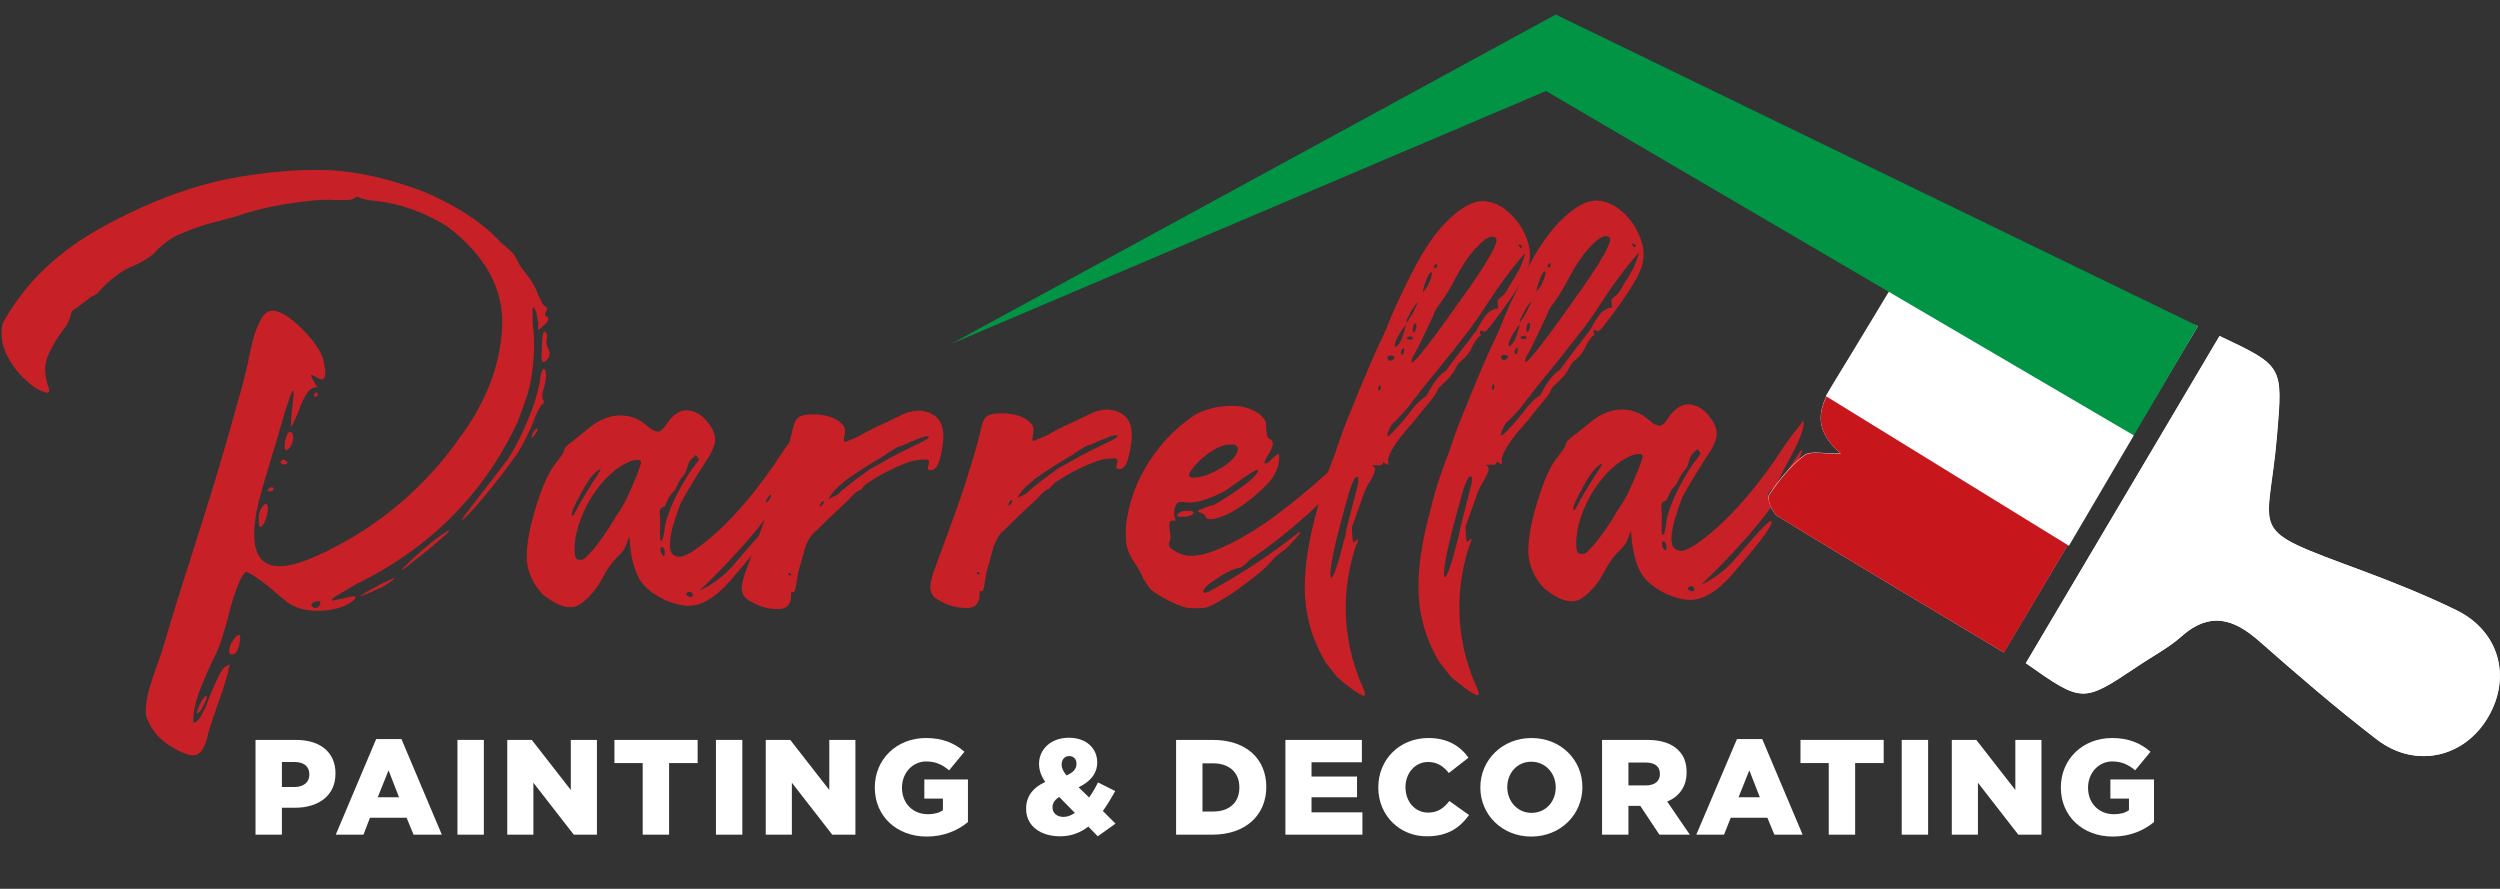 <?xml version="1.0" encoding="utf-8"?>
<!-- Generator: Adobe Illustrator 27.0.0, SVG Export Plug-In . SVG Version: 6.00 Build 0)  -->
<svg version="1.1" id="Layer_1" xmlns="http://www.w3.org/2000/svg" xmlns:xlink="http://www.w3.org/1999/xlink" x="0px" y="0px"
	 viewBox="0 0 928.5 330.1" style="enable-background:new 0 0 928.5 330.1;" xml:space="preserve">
<rect x="0" y="0" width="928.5" height="330.1" fill="#333333" stroke="none"/>
<style type="text/css">
	.st0{clip-path:url(#SVGID_00000058553922690258185350000010162916569224804284_);}
	.st1{fill:#C72127;}
	.st2{fill:#FFFFFF;}
	.st3{clip-path:url(#SVGID_00000169516196102329099200000013882746463599583673_);fill:#FFFFFF;}
	.st4{clip-path:url(#SVGID_00000169516196102329099200000013882746463599583673_);fill:#C8161D;}
	.st5{clip-path:url(#SVGID_00000169516196102329099200000013882746463599583673_);fill:#009444;}
</style>
<g>
	<defs>
		<rect id="SVGID_1_" width="928.5" height="330.1"/>
	</defs>
	<clipPath id="SVGID_00000168837920041452174080000012503599920688860559_">
		<use xlink:href="#SVGID_1_"  style="overflow:visible;"/>
	</clipPath>
	<g style="clip-path:url(#SVGID_00000168837920041452174080000012503599920688860559_);">
		<path class="st1" d="M186.5,121.4c0.6-14.2-6.3-26.6-20.5-37.4c-8.7-5.3-17.8-8.6-27.6-9.5c-0.9-0.1-1.9-0.2-2.8-0.5
			c-0.8-0.1-1.3-0.2-1.7-0.4c-0.3-0.1-0.5-0.3-0.8-0.4c-0.1,0-0.1-0.1-0.3-0.1c-0.1,0-0.3,0-0.4,0.1c-0.1,0-0.4,0.1-0.8,0.4
			c-0.1,0-0.3,0.1-0.4,0.3c-0.8,0.3-1.9,0.4-3.7,0.4s-3.4,0-5.1-0.1c-1.1,0-2,0-2.7,0C108.3,75,97.4,77,87.5,80.4
			c-1.7,0.4-3.3,0.9-5.1,1.4L81,82.2c-4.5,1-8.8,2.5-13.1,4.3c-4.3,1.7-8,4.4-11.1,8c-2.3,1.8-4.7,3.1-7.1,4.2
			c-3.3,1.2-7.1,3.7-11.1,7.6c-0.6,0.5-1.1,1.2-1.4,1.5c-0.5,0.5-0.9,1-1.3,1.4c-0.4,0.3-1,0.6-1.8,0.9c-0.3,0-0.6,0.4-1.4,1
			c-0.6,0.5-1.4,1.2-2.2,1.7c-0.8,0.6-1.4,1.2-2,1.5c-0.9,0.5-1.4,0.9-1.7,1.3c-0.3,0.4-0.5,0.9-0.5,1.4c-0.1,0.4-0.2,0.9-0.5,1.5
			c-0.1,0.6-0.6,1.4-1.1,2.3c-0.6,0.9-1.3,1.8-1.9,2.6c-2.3,3.2-4,6.3-5.3,9.5c-1.1,3.1-1,6.8,0.6,11.1c0.5,1.8-0.1,2.3-2,1.5
			c-1.9-0.6-4.2-2.1-6.9-4.7c-2.7-2.4-4.9-5.5-6.7-9c-1.8-3.6-2.3-7.4-1.6-11.5C9,105.3,21.6,93.1,39.2,83.7
			c17.5-9.5,34.2-15.5,50.2-18.1c12.1-2,23.1-2.8,32.9-2.4c9.8,0.5,20.7,2.8,32.4,7c5,1.8,10.4,4.4,16,7.7c5.6,3.4,10.4,7,14.1,10.9
			c1.2,1.3,2.3,2.3,3.2,3c0.9,0.8,1.8,1.5,2.6,2.4c0.8,1,1.5,2.4,2.4,4.2c0.3,0.6,0.9,1.4,1.8,2.5c1.5,1.9,3,3.9,4.1,6.2
			c0.8,1.8,1.3,3.2,1.8,4.1c0.4,1,0.8,1.7,1,1.9c0.3,0.4,0.6,0.6,1,0.8c0.6,0.4,0.6,0.9,0.1,1.8c-0.6,0.9-0.5,1.5,0.4,2
			c0.8,0.4,0.5,1.3-0.6,2.6c-0.4,0.3-0.6,0.5-1,0.9c-0.3,0.3-0.6,0.5-0.9,0.8c-0.4,0.3-0.6,0.4-0.8,0.4c-0.3,0.1-0.3,0.1-0.1,0
			c0.1-0.5,0.1-1.1,0.1-2.2c-0.1-0.9-0.3-1.9-0.5-2.9c-0.1-1-0.4-1.9-0.7-2.5s-0.5-0.8-0.8-0.5c-0.1,0.3-0.2,1.1-0.1,2.8
			c0,1.5,0,3.4,0.3,5.6c0.4,4.3,0.3,8.9-0.2,13.5c-0.5,4.7-1.4,8.8-2.6,12.1c-0.4,1.1-0.9,2.6-1.5,4.2c-0.6,1.5-1.1,3.1-1.6,4.3
			c-9.7,20.7-24,37.5-42.7,50.2c-4.8,3.3-9.5,6-14.1,8.4c-3.7,1.8-7.2,3.9-10.8,6.1c-1,0.6-1.5,1.2-1.4,1.3c0,0.3,0.4,0.3,1.1,0.1
			c0.8-0.1,1.7-0.4,2.7-0.5c1-0.3,2-0.5,2.9-0.7c1-0.3,1.7-0.3,2-0.1c0.4,0.3,0.1,0.6-0.5,1.3c-2.8,2.3-6.6,3.6-11.6,3.9
			c-5,0.3-9.2-0.6-12.5-2.7c-1.7-1.3-3.6-2.8-5.6-4.6c-3.7-3.2-7-5.6-10.2-7.2c-1.3,0.8-2.5,3.1-3.7,6.5c-1.3,3.6-2.4,7.4-3.4,11.6
			c-1.4,5.1-2.6,8.9-3.8,11.6c-0.1,0.3-0.3,0.5-0.4,0.8c-1.8,3.6-3.7,7.8-5.7,12.8c-1.9,4.9-2.9,9.1-2.7,12.8c1.1,0,2.3-1.2,3.3-3.3
			c1.1-2,2.1-4.5,3.1-7.2c1.1-2.8,2.3-5.4,3.4-7.5c1.1-2.2,2.4-3.3,3.7-3.5c-0.7,3.7-2.1,8.2-4.1,13.7c-1.5,4.2-2.8,8.1-3.8,11.5
			c-0.9,4.2-2.1,6.9-3.8,7.9c-1.8,1.2-4.8,0.3-9.2-2.2c-4.9-2.7-8.2-6.5-10.1-11.7c-0.4-2.7,0-5.7,0.8-9.1c0.9-3.2,2-6.5,3.1-9.7
			c0.9-2.4,1.8-4.7,2.4-6.9c3.6-12.4,7.5-24.7,11.4-36.8c5-15.6,9.9-31.4,14.4-47.5c1.1-4.1,2.2-8.2,3.4-12.1
			c0.6-2.2,1.1-4.3,1.6-6.5c0.3-0.8,0.5-1.7,0.6-2.4c0.1-0.4,0.3-0.8,0.2-1.3c0.4-1.9,1-4.5,1.7-7.4c0.7-2.9,1.8-5.5,3-7.8
			c1.1-2.2,2.8-3.3,4.6-3.2c2.2,0.2,4.6,1.5,7.3,3.7c2.7,2.2,5.1,4.6,7.3,7.4c2.1,2.7,3.5,5.2,4,7.2c0.5,2.4,0.8,4.1,0.7,5.2
			c-0.1,1-0.4,1.7-0.8,1.9c-0.5,0.1-1,0.1-1.5-0.1c-0.6-0.4-1.2-0.6-1.8-1c-0.4-0.3-0.8-0.5-1-0.5c-0.3-0.1-0.3,0-0.1,0.5
			c0.1,0.4,0.5,1.1,1.2,2.4c0.4,0.6,0.6,1.1,0.9,1.5c0.3,0.3,0.4,0.5,0.5,0.6c0.1,0.1,0.1,0.1,0.1,0.1s-0.1-0.1-0.3-0.3
			c-0.1,0-0.3-0.1-0.5-0.1c-0.3-0.1-0.5-0.1-0.9,0c-0.3,0.1-0.6,0.3-1,0.5c-0.5,0.3-0.9,0.8-1.4,1.3c-1.1,1.7-2.3,4-3.3,6.9
			c-0.6,1.7-1.3,3.1-1.9,4.3l0,0.1c-0.5,0.9-0.9,1.5-1,1.5c0,0.1-0.1-0.1,0-0.6c0.1-0.5,0.1-1.1,0.1-2c0.1-1.5,0.2-3.1,0.5-4.6
			c0.1-1.7,0.2-2.9,0.4-4.1c0.1-1.1,0-1.9-0.1-2c-0.1-0.3-0.4,0.1-0.9,1.3c-0.4,1.2-1.1,3.2-2.1,6.1c-0.1,0.6-0.4,1.3-0.5,1.9
			c-0.3,0.6-0.4,1.4-0.6,2c-1.4,5-2.9,9.8-4.4,14.8c-1.4,4.6-2.8,9.3-4.1,14.1c-5.7,23.2,1.4,30.2,21.7,20.9
			c18.4-8.4,34.2-20.5,47.2-36.4c1.8-2.4,3.7-4.7,5.4-7.2C180.6,149.4,185.8,135.6,186.5,121.4z M73.5,264.8
			c-0.8,0.3-0.3-1.3,1.5-4.7c0.1-0.1,0.3-0.4,0.5-0.6c0.3-0.4,0.5-0.6,0.6-0.8c0.3-0.3,0.5-0.3,0.6-0.1c0.1,0,0.1,0.4,0,1
			C75.4,262.7,74.4,264.5,73.5,264.8z M85.3,240.5c0.2-0.9,0.6-1.8,1.3-2.7c0.5-0.8,1-1.4,1.5-1.8c0.5-0.3,0.9-0.3,1.1,0.2
			c0.1,0.5,0,1.7-0.4,3.4c-0.2,0.9-0.5,1.8-1.1,2.6c-0.5,0.8-1.3,1-2.3,0.8C85.1,242.3,85,241.5,85.3,240.5z M99.5,188.9
			c0,0.9-0.2,1.9-0.5,3.1c-0.4,1.2-0.8,2.2-1.3,2.9c-0.4,0.6-0.8,1-1.1,0.8c-0.3-0.1-0.5-1.1-0.5-2.8c-0.1-2.4,0.7-4.5,2.6-5.9
			C99.2,187.2,99.5,187.9,99.5,188.9z M101.4,182.1c-0.3,0.3-0.6,0.4-1,0.4c-0.4,0-0.8,0-0.9-0.2c-0.1-0.1,0-0.5,0.4-1
			c0.3-0.1,0.5-0.3,0.8-0.3c0.4,0,0.6,0.1,0.9,0.2C101.7,181.6,101.6,181.8,101.4,182.1z M106.3,172.4c-0.3,0.1-0.6,0.1-1.1,0.1
			c-0.4-0.1-0.8-0.4-0.9-0.6c-0.3-0.3-0.1-0.5,0.4-0.9c0.4-0.4,0.8-0.4,1.1-0.1c0.4,0.3,0.6,0.5,0.9,0.8
			C106.8,172,106.7,172.2,106.3,172.4z M107.4,160.5c0.5-0.3,0.9,0,1.2,0.6c0.3,0.8,0.4,1.5,0.1,2.7c-0.1,1-0.6,2-1.5,2.9
			c-0.5,0.5-0.9,0.6-1.1,0.5c-0.1-0.3-0.3-0.5-0.4-1.1c0-0.5,0-1,0.1-1.7c0.1-0.5,0.1-0.9,0.2-1.1
			C106.4,161.7,106.9,160.6,107.4,160.5z M115.6,224.7c0.1,0.4,0.3,0.6,0.8,0.9c0.4,0.3,0.9,0.2,1.4,0.1c0.5-0.3,0.9-0.6,1.1-1.3
			c0.1-0.5,0.1-0.9-0.1-1c-0.4-0.1-0.6-0.1-1.1-0.1c-0.4,0.1-0.8,0.1-1,0.3C116,224,115.6,224.4,115.6,224.7z M117.6,145.7
			c0.3,0,0.4,0.1,0.4,0.4c0,0.1,0,0.4-0.1,0.6c0,0.3-0.1,0.5-0.4,0.6c-0.1,0.1-0.4,0.1-0.8,0c-0.1-0.1-0.1-0.3-0.1-0.4
			c0-0.1,0-0.4,0.1-0.5c0.1-0.1,0.1-0.3,0.3-0.3C117.2,145.8,117.5,145.7,117.6,145.7z M137.2,220.2c-1.5,0.6-2.5,1-3.1,1.2
			c-0.5,0.1-0.4-0.1,0.5-0.6c0.9-0.6,2.8-1.7,5.7-3.2c1.3-0.8,2.5-1.4,3.6-1.8c1.1-0.5,1.9-0.9,2.3-1c0.5-0.1,0.4,0.1-0.3,0.6
			c-0.5,0.4-1.8,1.3-3.8,2.6C140.2,218.7,138.6,219.5,137.2,220.2z M150.1,211.2c-0.9,0.6-1.1,0.8-0.9,0.4c0.3-0.4,0.9-1,1.9-1.9
			c1-1,2-2.1,3.3-3.2c1.3-1.2,2.5-2.2,3.7-3.2c1.1-1,2-1.8,2.7-2.3c1.9-1.4,3.4-2.6,4.7-3.3c1.1-0.8,1.5-0.9,1.3-0.4
			c-0.4,0.5-1.9,1.9-4.6,4.2c-2.4,2.1-4.8,4-7.4,6C152.5,209.4,150.9,210.6,150.1,211.2z M201.1,138.3c0.3-0.8,0.5-1.2,0.8-1.3
			c0.6,0.1,0.9,0.9,0.9,2.5c0,1.5-0.4,3.3-1,5.2c-0.3,0.8-0.4,1.5-0.4,2.3c0,0.8,0,1.3,0.3,1.5c0.3,0.3,0.4,0.6,0.3,0.9
			c0,0.4-0.3,0.6-0.6,0.8c-0.3,0.1-0.8,0.9-1.4,2c-0.6,1.2-1.3,2.6-1.8,4.1c-0.6,1.7-1.5,3.6-2.6,5.8c-1.1,2.3-2.1,4.2-3.3,6.1
			c-1,1.4-2.9,4.1-5.8,7.9c-2.9,3.7-5.8,7.4-8.9,10.9c-2.9,3.6-5.1,5.6-6.3,6.4c0,0,0.5-0.9,1.6-2.4c1.1-1.4,2.5-3.3,4.2-5.5
			c1.8-2.2,3.4-4.5,5.2-6.7c1.5-1.9,2.8-3.7,3.9-5.1c1.1-1.4,1.8-2.4,2.2-2.8c2.5-3.8,5.1-8.7,7.4-14.3c2.5-5.8,4-10.9,4.8-15.5
			C200.6,140.1,200.9,139.1,201.1,138.3z M198.8,159.5c0.3-0.3,0.5-0.4,0.6-0.3c0.3,0.1,0.3,0.4,0.1,0.8s-0.4,0.9-0.8,1.4
			c-1.4,1.7-1.6,1.4-0.8-0.5C198.2,160.2,198.4,159.9,198.8,159.5z M202.6,123.4c0.3,0.3,0.5,0.6,0.5,1.1c0.1,0.5,0.1,0.9-0.1,1.4
			c-0.1,0.5-0.1,1,0,1.8c0,0.6,0.3,1.3,0.6,1.8c0.3,0.6,0.5,1.3,0.5,1.9c0,0.6-0.1,1.1-0.4,1.5c-0.6,1-1.3,1.5-1.8,1.5
			s-0.8-0.5-0.8-1.4C201.2,125.4,201.7,122.1,202.6,123.4z"/>
		<path class="st1" d="M201.5,220.7c-3.5-3.7-5.5-8-5.9-13.2c0-4.2,0.6-8.7,1.8-13.3c2.9-11.1,5.9-18.5,9.2-22.4
			c1.9-2.4,2.9-4,2.9-4.4c0-0.5,0.2-1,0.9-1.7c0.5-0.5,1.1-1,1.8-1.5c0.6-0.4,1.5-1.2,2.8-2.2c1.3-1,2.5-2.1,3.7-3
			c3.8-3.1,7.5-4.6,11.3-4.7c3.2,0,6,0.7,8.6,2.5c1.8,1.4,2.9,2.2,3.1,2.5c1,0.6,1.9,1,2.6,1c1.1,0,2.3-1.2,3.6-3.3
			c2.2-3.1,4.6-4.6,7-4.6c3.3,0,6.1,1.8,8.6,5.3c1.4,1.9,2.1,3.8,2.1,5.7c0,1.3-0.6,3.2-2.1,5.9c-5.2,7.9-8.6,13.7-10.5,17.2
			c-0.5,1.2-1.3,3.2-2.3,6.4c-1.3,3.7-1.9,6.9-1.9,9.7c0,2.8,1.3,4.2,3.9,4.2c1.8-0.4,3.7-1.4,5.7-2.8c9.5-6.7,19.2-17.1,29-31.2
			c3.2-5.1,6.2-9.2,8.9-12.4l1.4-1.9c0.1,0,0.1,0.1,0.1,0.3c0,0.1,0.1,0.3,0.1,0.5c0,2.7-2.1,7.8-6.3,15.2c-1.6,3.1-3,5.8-4,8.1
			c0.5-0.3,1.3-1.2,2.3-2.6c1-1.5,2.9-4.4,5.8-8.8c0.8-1.3,1.3-1.9,1.5-1.9l0.1,0.1l-0.2,0.9c-4.4,13.2-16.9,29.4-37.3,49.1
			c4.6-2.2,8.4-5,11.6-8.4l6.2-7.2c4.6-5.3,7.2-7.9,8-8.1c0.3,0,0.4,0.3,0.4,0.5c0,1.1-2.5,4.9-7.6,11l-4.9,5.8
			c-6.3,7.9-12.2,11.9-17.5,12c-2.7,0-5.5-0.7-8.7-2c-5.5-2.6-9.1-5.8-10.6-9.5c-1.7-3.7-2.6-8.3-2.9-13.9c-0.4,0.3-0.6,0.8-0.8,1.4
			c-0.1,0.6-0.5,1.5-0.9,2.4c-0.5,1-1.4,2.2-2.7,3.3c-2.2,2.2-4.1,4.9-5.7,8.1c-2.4,4.4-5.2,7.6-8.4,9.7c-1,0.6-2,1-3.3,1
			C209,225.6,205.6,224,201.5,220.7z M214.2,189.2c0.5-1.3,2.7-4.9,6.2-10.5c1.8-2.7,2.7-4.1,2.7-4.4l-0.1,0c-1.7,0.4-4.1,3.2-7,8.5
			c-2.4,4.4-3.7,7-3.7,8.3c0,0.3,0.1,0.4,0.3,0.5C213,191.4,213.5,190.6,214.2,189.2z M219.7,204.8c3.2-3.6,6.2-8.1,9.2-13.2
			l0.8-1.2c1.5-1.9,3.7-6.3,6.4-12.9c1.4-3.5,2-5.4,2-5.8c0-0.6-0.4-0.9-1.3-0.9c-1.4,0-3.1,0.5-5.2,1.7c-2.2,1.2-4.3,3-6.5,5.1
			c-3.2,3.5-6,7.4-8.1,12c-2.4,5.2-3.6,10.1-3.6,14.4c0,2.7,0.5,4,1.6,3.9l1,0C216.7,208,217.8,206.9,219.7,204.8z M247,195.3
			c0.5-2.8,1.8-6.1,3.6-10.1c2.8-5.6,5.3-9.7,7.5-12.4c0.9-1.2,1.4-1.8,1.4-2.2c0-0.3-0.3-0.6-0.5-1l-0.6-0.6l-2,1.9
			c-0.4,0.6-0.8,1.3-1,2.2s-0.5,1.8-0.8,2.4c-0.6,1-1.3,1.9-1.8,2.4c-0.6,0.9-1.1,1.9-1.5,2.8c-0.4,0.9-0.8,1.5-1,1.7
			c-1,0.9-1.9,2.2-2.7,4.1c-0.4,1.2-0.8,1.7-1,1.7c-1.1,0.3-1.7,1-1.6,2.3c0,0.4,0,0.9,0.1,1.5c0.1,0.6,0.1,1.4,0.1,2.3l-0.1,3.7
			c0,1.9,0.1,2.9,0.5,2.9C246.1,200.9,246.5,199.1,247,195.3z M246.9,205.1c0-0.9-0.3-1.5-0.8-1.9l-0.3,0c-0.4,0-0.5,0.1-0.5,0.5
			l0,1.3l1,1.5C246.8,206.5,246.9,206,246.9,205.1z M257.3,221.1c0-0.9-0.5-1.3-1.4-1.3c-0.6,0.3-1,0.4-1,0.6c0,0.1,0,0.3,0,0.3
			c0,0.1,0.1,0.4,0.4,0.6c0.4,0.3,0.9,0.4,1.5,0.4C257,221.6,257.2,221.5,257.3,221.1z M285.6,185.8c0.5-0.9,0.8-1.5,0.8-1.8
			c0-0.3,0-0.3-0.1-0.3c-0.3,0-0.6,0.4-1.3,1.4c-0.4,0.5-0.5,1-0.5,1.3c0,0.1,0,0.3,0.1,0.3C284.7,186.7,284.9,186.4,285.6,185.8z
			 M293.1,176.4"/>
		<path class="st1" d="M277,222.2c-0.9-1-1.4-2-1.5-3.2c-0.1-1.1,0.2-3.2,1.2-6.1l7.2-19.6l2.9-8.1c3.8-11.5,6.3-19.9,7.5-25.3
			c0.4-2.2,1-3.7,1.9-4.6c0.9-0.9,2.8-1.4,5.7-1.4c5.6,0,9.4,1.5,11.6,4.5c0.1,0.3,0.1,0.5,0.3,0.8c0.1,0.9,0,1.9-0.2,2.9l-0.2,1.1
			l0.1,0.9c0.5,0,0.9-0.1,1-0.1c0.3-0.1,0.4-0.3,0.4-0.3l1.1-0.4l2.8-1.2c2.2-1.3,4.5-2.4,6.6-3.5c3.1-1.4,6.1-2.8,9.3-4.4
			c2.3-1.2,4.6-1.7,6.9-1.7c5.5,0.6,8.4,3.4,8.7,8.4c0.1,1,0.1,2,0,2.9c-1,8.7-2.9,12.1-5.8,10.4l0.1-0.3c0.2-1.3,0.5-2,0.4-2.6
			c-0.1-0.5-0.6-0.8-1.7-0.6c-2.3,0-4.5,0.4-6.6,1.2c-2.3,0.9-4.5,1.8-6.7,3c-2.2,1-4.1,2.1-5.5,3.1l-0.3,0.1
			c-2,1.2-3.2,2.2-3.7,2.8c-0.3,0.5-0.6,0.9-1.1,1.2c-1,0.1-2.4,1.4-4.3,3.6l-4.4,4.1c-2,1.9-4.1,3.8-6.1,5.9
			c-1.3,1.3-2.2,2.1-2.8,2.6c-0.9,1-1.9,2.7-2.8,5.1c-0.1,0.6-0.5,1.9-1,3.7c-0.5,1.9-1.1,3.8-1.6,5.7c-0.7,4.5-1.1,6.8-1.4,6.9
			c-0.3,0.3-0.5,0.3-1,0.3c0,0,0-0.1-0.1-0.1l-0.1,0.1l0,1.3c0,3.2-1.6,4.9-4.6,4.9C284.8,226.3,280.7,224.9,277,222.2z
			 M293.9,213.6l0-0.1c0-0.1-0.1-0.3-0.3-0.4c-0.1-0.3-0.3-0.3-0.4-0.3c-0.1,0-0.3,0.1-0.3,0.1c-0.1,0.1-0.1,0.3-0.1,0.3
			c0,0.4,0.3,0.5,0.8,0.5C293.8,213.8,293.9,213.8,293.9,213.6z M305.4,187.6c0.4-0.5,0.6-0.9,0.5-1.2c0-0.1,0-0.3-0.3-0.3
			c0,0-0.3,0.1-0.4,0.3s-0.3,0.5-0.5,0.9c-0.1,0.4-0.3,0.6-0.1,0.8l0,0.1C304.7,188.2,305,187.9,305.4,187.6z M309.4,184.5
			c1.1-0.4,2.2-1,3-2.1c0.8-0.6,2.7-2.3,6.1-4.8c3.3-2.4,5-3.7,5.2-3.7c0.1,0,2.5-1.3,7-3.9c3.9-2.1,7.9-4,11.8-5.9
			c1.8-0.9,2.5-1.5,2.5-1.8c0-0.1-0.3-0.3-0.6-0.3c-0.8,0-2,0.4-3.9,1.2c-0.9,0.3-1.7,0.6-2.4,0.9c-1.9,1-3.1,1.5-3.7,1.6
			c-0.5,0-2,0.8-4.6,2.5c-1,0.8-2.4,1.7-4.2,2.7c-1.7,1-3.2,1.9-4.6,2.8c-1.3,0.9-2.7,1.8-3.9,2.6c-1.3,0.9-2.2,1.5-2.8,1.9
			c-1,0.9-2,1.8-3,2.6c-1,0.9-2.3,2.3-3.7,4.6L309.4,184.5z"/>
		<path class="st1" d="M347,221.8c-0.9-1-1.4-2-1.5-3.2c-0.1-1.1,0.2-3.2,1.2-6.1l7.2-19.6l2.9-8.1c3.8-11.5,6.3-19.9,7.5-25.3
			c0.4-2.2,1-3.7,1.9-4.6c0.9-0.9,2.8-1.4,5.7-1.4c5.6,0,9.4,1.5,11.6,4.5c0.1,0.3,0.1,0.5,0.3,0.8c0.1,0.9,0,1.9-0.2,2.9l-0.2,1.1
			l0.1,0.9c0.5,0,0.9-0.1,1-0.1c0.3-0.1,0.4-0.3,0.4-0.3l1.1-0.4l2.8-1.2c2.2-1.3,4.4-2.4,6.6-3.5c3.1-1.4,6.1-2.8,9.3-4.4
			c2.3-1.2,4.6-1.7,6.9-1.7c5.5,0.6,8.4,3.4,8.7,8.4c0.1,1,0.1,2,0,2.9c-1,8.7-2.9,12.1-5.8,10.4l0.1-0.3c0.2-1.3,0.5-2,0.4-2.6
			c-0.1-0.5-0.6-0.8-1.7-0.6c-2.3,0-4.5,0.4-6.6,1.2c-2.3,0.9-4.5,1.8-6.7,3c-2.2,1-4.1,2.1-5.5,3.1l-0.3,0.1
			c-2,1.2-3.2,2.2-3.7,2.8c-0.3,0.5-0.6,0.9-1.1,1.2c-1,0.1-2.4,1.4-4.3,3.6l-4.4,4.1c-2,1.9-4.1,3.8-6.1,5.9
			c-1.3,1.3-2.2,2.1-2.8,2.6c-0.9,1-1.9,2.7-2.8,5.1c-0.1,0.6-0.5,1.9-1,3.7c-0.5,1.9-1.1,3.8-1.6,5.7c-0.7,4.5-1.1,6.8-1.4,6.9
			c-0.3,0.3-0.5,0.3-1,0.3c0,0,0-0.1-0.1-0.1l-0.1,0.1l0,1.3c0,3.2-1.6,4.9-4.6,4.9C354.8,225.9,350.7,224.5,347,221.8z
			 M363.9,213.2l0-0.1c0-0.1-0.1-0.3-0.3-0.4c-0.1-0.3-0.3-0.3-0.4-0.3c-0.1,0-0.3,0.1-0.3,0.1c-0.1,0.1-0.1,0.3-0.1,0.3
			c0,0.4,0.3,0.5,0.8,0.5C363.8,213.4,363.9,213.4,363.9,213.2z M375.4,187.2c0.4-0.5,0.6-0.9,0.5-1.2c0-0.1,0-0.3-0.3-0.3
			c0,0-0.3,0.1-0.4,0.3c-0.1,0.1-0.3,0.5-0.5,0.9c-0.1,0.4-0.3,0.6-0.1,0.8l0,0.1C374.8,187.8,375,187.5,375.4,187.2z M379.5,184.1
			c1.1-0.4,2.2-1,3-2.1c0.8-0.6,2.7-2.3,6.1-4.8c3.3-2.4,5-3.7,5.2-3.7c0.1,0,2.5-1.3,7-3.9c3.9-2.1,7.9-4,11.8-5.9
			c1.8-0.9,2.5-1.5,2.5-1.8c0-0.1-0.3-0.3-0.6-0.3c-0.8,0-2,0.4-3.9,1.2c-0.9,0.3-1.7,0.6-2.4,0.9c-1.9,1-3.1,1.5-3.7,1.6
			c-0.5,0-2,0.8-4.6,2.5c-1,0.8-2.4,1.7-4.2,2.7c-1.7,1-3.2,1.9-4.6,2.8c-1.3,0.9-2.7,1.8-3.9,2.6c-1.3,0.9-2.2,1.5-2.8,1.9
			c-1,0.9-2,1.8-3,2.6c-1,0.9-2.3,2.3-3.7,4.6L379.5,184.1z"/>
		<path class="st1" d="M431.7,221.8c-2.3-1.3-4-2.4-5-3.7c-0.9-1.3-1.8-2.5-2.4-3.9c-0.6-1.5-1.5-3.1-2.8-5c-1.7-2.5-2.7-4.6-3-6.4
			c-0.3-1.7-0.4-3.1-0.4-4.5c0-1.3,0-2.6,0.2-4c1-7.1,3.1-13.5,6.4-19.4c4.9-8.7,11.3-15.6,19-20.8c4.8-2.6,10.1-3.6,15.7-3.3
			c2.9,0.2,5.7,1.1,8.2,2.9c1.5,1.1,2.3,2.3,2.6,3.3c0,1.4,0,2.7,0.3,3.8c0,1.3,0.4,2,1.2,2.3c0.8,0.5,1,1,1,1.8
			c0,0.9-0.5,2.2-1.6,3.8c-0.9,1.3-1.4,2.4-1.5,3.3l0.5,0.1c0.4,0.1,1.3-0.5,2.5-1.9c1.1-1,1.8-1.5,2-1.5c0.4,0,0.5,0.3,0.5,0.9
			c0,4-1.7,7.7-5.5,11.3c-7,6.7-13.3,10.7-18.7,11.8c-0.8,0.1-1.4,0.1-1.8,0.1c-0.8,0-1.2-0.4-1.4-0.9c-0.1-0.6-0.9-1.1-1.9-1.5
			c-0.5-0.1-0.8-0.4-0.8-0.5c0-0.3,0.3-0.5,0.8-0.6c0.5-0.3,0.9-0.4,1.1-0.4c0.3-0.1,0.5-0.3,0.5-0.3c1.3-0.5,2.4-0.9,3.3-1
			c2.8-1.5,5.8-3.5,9.4-6c4.8-3.3,7.2-5.7,7.2-7.1l0-0.1c-0.9,0-3.8,1.8-8.6,5.3c-2.3,1.7-3.9,2.8-5,3.3c-5.3,2.6-9.7,3.9-12.9,3.6
			l-2-0.2c-1.8-0.1-2.7,1.4-2.7,4.6c0,0.3,0,0.5,0.1,0.8c0.1,0.3,0.1,0.5,0.3,0.8c0.1,0.3,0.1,0.5,0.1,0.5c0,0.1-0.1,0.3-0.3,0.3
			l-0.6-0.1c-0.9-0.1-1.4,0.5-1.4,1.7c0,0.6,0.1,1.3,0.1,2c0.1,0.6,0.3,1.5,0.3,2.3c0,0.8-0.1,1.4-0.4,1.9c-0.1,0.5-0.2,0.9-0.2,1.1
			c0,0.5,0.4,1.1,1.4,1.8l0.6,0.4c1.7,1.1,3.5,1.8,5.6,1.9c2.8,0.1,6.1-0.5,9.7-2c6.5-2.6,12.7-6.2,18.9-10.4
			c11.7-8.4,22.3-17.5,32-27.5c5.1-5.1,7.9-7.6,8.4-7.6c0.1,0,0.1,0,0.1,0.1c0,0.5-1.4,2.4-4.2,5.5c-7.3,8.5-11.3,13.2-11.8,14.1
			l3.2-2.8c4.2-3.7,6.5-5.6,6.7-5.7c0,0.9-2,3.6-6.1,8.1c-10.5,11.3-21.6,20.9-33.4,29c-0.6,0.3-1.1,0.8-1.8,1.4
			c-1.1,1.3-2.3,2.1-3.4,2.4c-2.2,0.3-5.3,1.9-9.7,5c-2.2,1.4-3.2,2.6-3.4,3.6c0,0.4,0.1,0.5,0.4,0.5c0.3,0.1,0.6,0,0.9-0.1
			c0.4-0.1,0.8-0.3,1-0.4c0.3-0.1,0.4-0.3,0.5-0.3c10.8-5.8,21.2-12.6,31.4-20.6c0.9-0.8,1.5-1.2,1.8-1c0,0.4-0.5,1-1.4,2
			c-2.7,2.9-4.2,4.5-4.8,4.7c-0.9,0.8-1.7,1.4-2.3,1.8c-0.6,0.5-1.5,1.4-2.7,2.8c-1.3,1.4-3,3.1-5.5,5c-4.1,3.2-7.2,5.5-9.4,6.9
			c-4.8,3.1-8.1,4.8-10,4.9c-1.9,0.1-3.1,0.1-3.4,0.1C440.6,226.1,436.6,224.6,431.7,221.8z M437.2,191.6c0-0.3,0.1-0.6,0.6-1
			c0.5-0.3,0.9-0.6,1.4-0.8c1.1-0.1,2-0.1,2.7-0.1c0.9,0.1,1.4,0.2,1.4,0.8c0,0.3-0.4,0.6-1.3,1c-0.9,0.4-2.2,0.5-3.8,0.4
			C437.4,191.9,437.2,191.8,437.2,191.6z M454.5,173.2c3.6-2.4,5.2-4.6,5.2-6.5c0-1-0.8-1.7-2.2-1.6c-2.7-0.2-5.9,1.1-9.4,3.8
			c-2.5,1.9-4.4,3.9-5.7,5.8c-0.5,0.6-0.8,1.3-0.8,1.7c0,0.6,0.5,0.9,1.4,1C446.3,177.4,450.1,176,454.5,173.2z"/>
		<path class="st1" d="M503.4,256.8c-1.5-1-2.9-2.2-4.4-3.3s-2.3-2-2.7-2.4l-3.9-5c-5.2-8.6-7.8-17.9-7.8-28.1
			c0-8.4,1.6-18.1,4.7-29.2l0.6-2.6c1.4-5.1,3-10.1,4.9-15.1c0.8-1.9,1.5-3.8,2.1-5.8c1.4-4.2,3-8.4,4.8-12.7l2.8-6.9
			c4.9-11.8,7.8-18.3,8.6-19.6l1.9-4.3c1.8-4.9,4.9-11.6,9.4-20.5c4.4-8.7,9-15.4,13.7-19.8c4.7-4.5,8.9-6.8,12.5-6.8
			c2.6,0,5.1,0.9,7.7,2.5c3.2,2.4,5.8,5.3,7.4,8.5c1.7,3.3,2.5,6.2,2.5,8.8c0,1.8-0.2,3.6-0.9,5.4c-0.6,1.8-1.9,4.2-3.8,7.2
			c-1.9,3.1-4,6-6.2,9c-2.2,2.9-3.9,5.3-5.3,6.8c-0.4,0.1-0.6,0.3-0.9,0.3c-0.4,0-0.5-0.1-0.6-0.3c-0.1-0.1-0.4-0.1-0.5-0.1
			c-0.1,0-0.3,0.1-0.4,0.5c0.1,0.6,0.3,1.1,0.5,1.4c-0.1,0-0.3,0-0.3,0c-0.1,0.1-0.3,0.1-0.4,0.3c-0.3,0-0.4,0.3-0.8,0.8
			c-0.9,1.2-1.5,2.2-1.9,3.1c-0.8,2-2.4,4-4.8,5.8c-0.3,0.3-0.6,0.8-1,1.5c-0.8,2-2.8,4.5-6.1,7.4c-0.3,0.1-0.5,0.6-0.9,1.3
			c-0.5,1.2-1.3,2.4-2.4,3.7c-1.1,1.4-2.4,2.9-3.8,4.6c-1.8,2.4-3.2,4.1-4.2,5.1c-4.7,5.3-7.3,9.4-8,12.3l0.1,1.7
			c0,0.3,0,0.4-0.1,0.4l-1.8-1.1c-0.1,0.8-0.5,1.2-1,1.2c-0.5,0-0.9,0-1.3,0l-1.7,0c0,0,0.1,0.3,0.5,0.5c0.3,0.3,0.5,0.6,0.5,1.1
			c0,0.9-0.8,2.7-2.4,5.2c-1,1.7-1.9,3.7-2.6,6.1l-3.6,10c0,2.4,0.2,4.3,0.5,5.9c1-0.9,1.7-1.3,1.8-1.3c0,0.1-0.1,0.6-0.4,1.4
			c-0.4,0.8-0.8,2-1.3,3.7c-2,7.2-3,14.2-2.9,21.1c0.1,9.8,2.2,19.5,6.4,28.9c0.5,1.1,0.8,1.9,0.8,2.4c0,0.4-0.1,0.6-0.5,0.6
			C506.1,258.3,504.9,257.8,503.4,256.8z M497.6,206.6c1.5-5.4,2.4-8.8,2.6-10.6l3.4-13.3c0.6-2,0.9-3.4,0.9-4.5
			c0-0.8-0.1-1.1-0.5-1.1c-0.8,0-1.5,1.5-2.7,4.9c-4.8,16.7-7.2,27.1-7.2,31.2c0,0.5,0.1,0.9,0.1,1l0.1,0.4
			C495.1,214.5,496.1,211.8,497.6,206.6z M512.8,143.8c0-0.5-0.1-0.8-0.3-0.8c-0.3,0-0.4,0.4-0.6,1l-0.1,0.5c0,0.4,0.3,0.5,0.5,0.5
			C512.7,144.9,512.8,144.4,512.8,143.8z M520.1,157.4c1.3-1.4,2.4-2.8,3.3-4c2.3-3.1,4.3-5.1,6.2-6.2c0.1-0.1,0.4-0.5,0.8-1.3
			c2.1-4,4.3-6.8,6.6-8.2c2.3-3.2,6.1-8.2,11.4-15c1.3-2.6,2.5-4.5,3.8-6c1-1.2,2.4-1.9,4.3-2.3c-0.3-1.1-0.3-1.9-0.3-2.4
			c0-0.3,0.2-0.8,0.8-1.3c1-0.5,1.9-1.5,2.8-3.1c0.8-1.4,1.5-2.7,2.3-3.8c2.3-3.6,3.7-6.8,4.3-9.8c-4.9,5.6-9.5,11.8-13.9,18.6
			c-2.7,4.2-5.4,8.1-8.3,11.8c-2.9,3.7-5.7,7.4-8.6,10.9c-5.2,6.4-8.5,10.4-9.6,12c-0.6,0.6-1.4,1.7-2.4,3.1
			c-1.1,1.4-2.2,2.7-3.3,3.8c-1.1,1.3-2,2.2-2.7,2.7c-0.1,0.1-0.4,0.4-0.8,1c-0.4,0.6-0.8,1.4-1.1,2.2c-0.4,0.8-0.5,1.4-0.5,1.8
			l0.3,0.1C515.8,162,517.5,160.4,520.1,157.4z M517.5,133.5c0.3-0.3,0.4-0.5,0.4-0.9c-0.1-0.3-0.5-0.5-1.3-0.6
			c-0.9,0-1.3,0.3-1.3,0.9l0,0.3c0.3,0.5,0.6,0.8,1,0.8C516.7,133.9,517.1,133.8,517.5,133.5z M520.3,126.5c0.6-1.4,1.3-3.3,1.8-5.7
			c0-0.1,0-0.1-0.1-0.1c-0.1,0.4-0.3,0.5-0.3,0.5c-0.1,0.1-0.1,0.1-0.3,0.3c-2.3,3.3-3.4,5.5-3.4,6.8c0,0.4,0.1,0.5,0.3,0.5l0.1,0
			C519,128.5,519.6,127.9,520.3,126.5z M521.5,129.9l0.1-0.3l-0.3-0.3l-0.1,0.1c-0.1,0-0.3,0.1-0.4,0.3c-0.4,0.5-0.5,1-0.5,1.5
			c0,0.3,0.1,0.5,0.4,0.5C521.1,131.9,521.4,131.2,521.5,129.9z M524.4,116.8c0.3-0.4,0.5-1,0.9-1.7c0.3-0.6,0.5-1.2,0.8-1.7
			s0.4-0.8,0.4-0.9l0-0.3l-0.4,0.5c-0.3,0.3-0.8,1-1.6,2.2c-1.5,2.7-2.3,4.2-2.3,4.9c0,0.1,0,0.1,0.1,0.1
			C522.3,120,523.1,119,524.4,116.8z M524.7,125.7c0-0.5-0.4-0.8-1-0.8l-0.3,0.1c-0.6,0.1-0.9,0.4-0.9,0.6c0,0.4,0.5,0.5,1.5,0.5
			C524.4,126.2,524.7,126.1,524.7,125.7z M543.2,110.4c8.5-11.8,12.6-19,12.6-21.2c0-0.8-0.5-1.3-1.7-1.3c-1.5,0-3.7,1.7-6.5,4.8
			c-2.3,2.6-4.7,6.1-7.2,10.9c-1.6,3.2-3.5,6.3-5.7,9.3c-1,1.2-1.9,2.7-2.5,4.6l-5,10.4l-2.1,4.1c-0.5,0.5-0.8,1.3-0.8,2.3
			c0,0.3,0,0.4,0.1,0.4C525.5,134.6,531.8,126.6,543.2,110.4z M525.6,123c0.1-0.4,0.2-0.8,0.4-1.2c0-0.3,0.1-0.5,0.1-0.8
			c0-0.6-0.3-1-0.6-1c-0.5,0.5-0.8,1.4-0.8,2.6c0,0.6,0.1,0.9,0.3,0.9C525,123.5,525.3,123.4,525.6,123z M528.8,108.1
			c0.1-0.1,0.4-0.5,0.8-1c0.4-0.4,0.6-0.9,0.9-1.4c0.9-2,1.3-3.3,1.3-4.1c0-0.4-0.1-0.5-0.3-0.5c-0.5,0-1.4,1.5-2.5,4.9
			c-0.4,1.2-0.5,1.8-0.5,2.2c0,0.1,0,0.3,0.1,0.3C528.7,108.3,528.7,108.2,528.8,108.1z M533.7,98.5l0-0.4c-0.4,0-0.5,0-0.6,0.1
			c-0.4,0.4-0.6,0.8-0.6,1c0,0.3,0.1,0.4,0.4,0.4C533.5,99.6,533.7,99.3,533.7,98.5z M565.3,91.7c0-0.4-0.4-0.8-1.2-1l-0.1,0.3
			l0.1,0.3c0.4,0.5,0.6,0.8,0.9,0.8C565.2,91.9,565.3,91.9,565.3,91.7z"/>
		<path class="st1" d="M545.6,256.6c-1.5-1-2.9-2.2-4.4-3.3s-2.3-2-2.7-2.4l-3.9-5c-5.2-8.6-7.8-17.9-7.8-28.1
			c0-8.4,1.6-18.1,4.7-29.2l0.6-2.6c1.4-5.1,3-10.1,4.9-15.1c0.8-1.9,1.5-3.8,2.1-5.8c1.4-4.2,3-8.4,4.8-12.7l2.8-6.9
			c4.9-11.8,7.8-18.3,8.6-19.6l1.9-4.3c1.8-4.9,4.9-11.6,9.4-20.5c4.4-8.7,9-15.4,13.7-19.8c4.7-4.5,8.9-6.8,12.5-6.8
			c2.6,0,5.1,0.9,7.7,2.5c3.2,2.4,5.8,5.3,7.4,8.5c1.7,3.3,2.5,6.2,2.5,8.8c0,1.8-0.2,3.6-0.9,5.4c-0.6,1.8-1.9,4.2-3.8,7.2
			c-1.9,3.1-4,6-6.2,9c-2.2,2.9-3.9,5.3-5.3,6.8c-0.4,0.1-0.6,0.3-0.9,0.3c-0.4,0-0.5-0.1-0.6-0.3c-0.1-0.1-0.4-0.1-0.5-0.1
			c-0.1,0-0.3,0.1-0.4,0.5c0.1,0.6,0.3,1.1,0.5,1.4c-0.1,0-0.3,0-0.3,0c-0.1,0.1-0.3,0.1-0.4,0.3c-0.3,0-0.4,0.3-0.8,0.8
			c-0.9,1.2-1.5,2.2-1.9,3.1c-0.8,2-2.4,4-4.8,5.8c-0.3,0.3-0.6,0.8-1,1.5c-0.8,2-2.8,4.5-6.1,7.4c-0.3,0.1-0.5,0.6-0.9,1.3
			c-0.5,1.2-1.3,2.4-2.4,3.7c-1.1,1.4-2.4,2.9-3.8,4.6c-1.8,2.4-3.2,4.1-4.2,5.1c-4.7,5.3-7.3,9.4-8,12.3l0.1,1.7
			c0,0.3,0,0.4-0.1,0.4l-1.8-1.1c-0.1,0.8-0.5,1.2-1,1.2c-0.5,0-0.9,0-1.3,0l-1.7,0c0,0,0.1,0.3,0.5,0.5c0.3,0.3,0.5,0.6,0.5,1.1
			c0,0.9-0.8,2.7-2.4,5.2c-1,1.7-1.9,3.7-2.6,6.1l-3.6,10c0,2.4,0.2,4.3,0.5,5.9c1-0.9,1.7-1.3,1.8-1.3c0,0.1-0.1,0.6-0.4,1.4
			c-0.4,0.8-0.8,2-1.3,3.7c-2,7.2-3,14.2-2.9,21.1c0.1,9.8,2.2,19.5,6.4,28.9c0.5,1.1,0.8,1.9,0.8,2.4c0,0.4-0.1,0.6-0.5,0.6
			C548.3,258.1,547.1,257.6,545.6,256.6z M539.8,206.4c1.5-5.4,2.4-8.8,2.6-10.6l3.4-13.3c0.6-2,0.9-3.4,0.9-4.5
			c0-0.8-0.1-1.1-0.5-1.1c-0.8,0-1.5,1.5-2.7,4.9c-4.8,16.7-7.2,27.1-7.2,31.2c0,0.5,0.1,0.9,0.1,1l0.1,0.4
			C537.3,214.3,538.3,211.6,539.8,206.4z M555,143.5c0-0.5-0.1-0.8-0.3-0.8c-0.3,0-0.4,0.4-0.6,1l-0.1,0.5c0,0.4,0.3,0.5,0.5,0.5
			C554.9,144.7,555,144.2,555,143.5z M562.4,157.1c1.3-1.4,2.4-2.8,3.3-4c2.3-3.1,4.3-5.1,6.2-6.2c0.1-0.1,0.4-0.5,0.8-1.3
			c2.1-4,4.3-6.8,6.6-8.2c2.3-3.2,6.1-8.2,11.4-15c1.3-2.6,2.5-4.5,3.8-6c1-1.2,2.4-1.9,4.3-2.3c-0.3-1.1-0.3-1.9-0.3-2.4
			c0-0.3,0.2-0.8,0.8-1.3c1-0.5,1.9-1.5,2.8-3.1c0.8-1.4,1.5-2.7,2.3-3.8c2.3-3.6,3.7-6.8,4.3-9.8c-4.9,5.6-9.5,11.8-13.9,18.6
			c-2.7,4.2-5.4,8.1-8.4,11.8c-2.9,3.7-5.7,7.4-8.6,10.9c-5.2,6.4-8.5,10.4-9.6,12c-0.6,0.6-1.4,1.7-2.4,3.1
			c-1.1,1.4-2.2,2.7-3.3,3.8c-1.1,1.3-2,2.2-2.7,2.7c-0.1,0.1-0.4,0.4-0.8,1c-0.4,0.6-0.8,1.4-1.1,2.2c-0.4,0.8-0.5,1.4-0.5,1.8
			l0.3,0.1C558.1,161.7,559.7,160.2,562.4,157.1z M559.7,133.3c0.3-0.3,0.4-0.5,0.4-0.9c-0.1-0.3-0.5-0.5-1.3-0.6
			c-0.9,0-1.3,0.3-1.3,0.9l0,0.3c0.3,0.5,0.6,0.8,1,0.8C558.9,133.7,559.3,133.5,559.7,133.3z M562.6,126.3c0.6-1.4,1.3-3.3,1.8-5.7
			c0-0.1,0-0.1-0.1-0.1c-0.1,0.4-0.3,0.5-0.3,0.5c-0.1,0.1-0.1,0.1-0.3,0.3c-2.3,3.3-3.4,5.5-3.4,6.8c0,0.4,0.1,0.5,0.3,0.5l0.1,0
			C561.2,128.3,561.8,127.7,562.6,126.3z M563.7,129.7l0.1-0.3l-0.3-0.3l-0.1,0.1c-0.1,0-0.3,0.1-0.4,0.3c-0.4,0.5-0.5,1-0.5,1.5
			c0,0.3,0.1,0.5,0.4,0.5C563.4,131.6,563.6,131,563.7,129.7z M566.6,116.5c0.3-0.4,0.5-1,0.9-1.7c0.3-0.6,0.5-1.2,0.8-1.7
			s0.4-0.8,0.4-0.9l0-0.3l-0.4,0.5c-0.3,0.3-0.8,1-1.6,2.2c-1.5,2.7-2.3,4.2-2.3,4.9c0,0.1,0,0.1,0.1,0.1
			C564.6,119.7,565.3,118.7,566.6,116.5z M566.9,125.5c0-0.5-0.4-0.8-1-0.8l-0.3,0.1c-0.6,0.1-0.9,0.4-0.9,0.6
			c0,0.4,0.5,0.5,1.5,0.5C566.7,126,566.9,125.8,566.9,125.5z M585.4,110.2c8.5-11.8,12.6-19,12.6-21.2c0-0.8-0.5-1.3-1.7-1.3
			c-1.5,0-3.7,1.7-6.5,4.8c-2.3,2.6-4.7,6.1-7.2,10.9c-1.6,3.2-3.5,6.3-5.7,9.3c-1,1.2-1.9,2.7-2.5,4.6l-5,10.4l-2.1,4.1
			c-0.5,0.5-0.8,1.3-0.8,2.3c0,0.3,0,0.4,0.1,0.4C567.7,134.4,574.1,126.3,585.4,110.2z M567.8,122.8c0.1-0.4,0.2-0.8,0.4-1.2
			c0-0.3,0.1-0.5,0.1-0.8c0-0.6-0.3-1-0.6-1c-0.5,0.5-0.8,1.4-0.8,2.6c0,0.6,0.1,0.9,0.3,0.9C567.3,123.3,567.5,123.2,567.8,122.8z
			 M571,107.8c0.1-0.1,0.4-0.5,0.8-1c0.4-0.4,0.6-0.9,0.9-1.4c0.9-2,1.3-3.3,1.3-4.1c0-0.4-0.1-0.5-0.3-0.5c-0.5,0-1.4,1.5-2.5,4.9
			c-0.4,1.1-0.5,1.8-0.5,2.2c0,0.1,0,0.3,0.1,0.3C570.9,108.1,570.9,108,571,107.8z M575.9,98.2l0-0.4c-0.4,0-0.5,0-0.6,0.1
			c-0.4,0.4-0.6,0.8-0.6,1c0,0.3,0.1,0.4,0.4,0.4C575.7,99.4,575.9,99,575.9,98.2z M607.5,91.4c0-0.4-0.4-0.8-1.2-1l-0.1,0.3
			l0.1,0.3c0.4,0.5,0.6,0.8,0.9,0.8C607.4,91.7,607.5,91.7,607.5,91.4z"/>
		<path class="st1" d="M573.5,218.5c-3.5-3.7-5.5-8-5.9-13.2c0-4.2,0.6-8.7,1.8-13.3c2.9-11.1,5.9-18.5,9.2-22.4
			c1.9-2.4,2.9-4,2.9-4.4c0-0.5,0.2-1,0.9-1.7c0.5-0.5,1.1-1,1.8-1.5c0.6-0.4,1.5-1.2,2.8-2.2c1.3-1,2.5-2.1,3.7-3
			c3.8-3.1,7.5-4.6,11.3-4.7c3.2,0,6,0.7,8.6,2.5c1.8,1.4,2.9,2.2,3.1,2.5c1,0.6,1.9,1,2.6,1c1.1,0,2.3-1.2,3.6-3.3
			c2.1-3.1,4.6-4.6,7-4.6c3.3,0,6.1,1.8,8.6,5.3c1.4,1.9,2.1,3.8,2.1,5.7c0,1.3-0.6,3.2-2.1,5.9c-5.2,7.9-8.6,13.7-10.5,17.2
			c-0.5,1.2-1.3,3.2-2.3,6.4c-1.3,3.7-1.9,6.9-1.9,9.7c0,2.8,1.3,4.2,3.9,4.2c1.8-0.4,3.7-1.4,5.7-2.8c9.5-6.7,19.2-17.1,29-31.2
			c3.2-5.1,6.2-9.2,8.9-12.4l1.4-1.9c0.1,0,0.1,0.1,0.1,0.3c0,0.1,0.1,0.3,0.1,0.5c0,2.7-2.1,7.8-6.3,15.2c-1.6,3.1-3,5.8-4,8.1
			c0.5-0.3,1.3-1.2,2.3-2.6c1-1.5,2.9-4.4,5.8-8.8c0.8-1.3,1.3-1.9,1.5-1.9l0.1,0.1l-0.2,0.9c-4.4,13.2-16.9,29.4-37.3,49.1
			c4.6-2.2,8.4-5,11.6-8.4l6.2-7.2c4.6-5.3,7.2-7.9,8-8.1c0.3,0,0.4,0.3,0.4,0.5c0,1.1-2.5,4.9-7.6,11l-4.9,5.8
			c-6.3,7.9-12.2,11.9-17.5,12c-2.7,0-5.5-0.7-8.7-2c-5.5-2.6-9.1-5.8-10.6-9.5c-1.7-3.7-2.6-8.3-2.9-13.9c-0.4,0.3-0.6,0.8-0.8,1.4
			c-0.1,0.6-0.5,1.5-0.9,2.4c-0.5,1-1.4,2.2-2.7,3.3c-2.2,2.2-4.1,4.9-5.7,8.1c-2.4,4.4-5.2,7.6-8.4,9.7c-1,0.6-2,1-3.3,1
			C581,223.5,577.6,221.8,573.5,218.5z M586.2,187.1c0.5-1.3,2.7-4.9,6.2-10.5c1.8-2.7,2.7-4.1,2.7-4.4l-0.1,0
			c-1.7,0.4-4.1,3.2-7,8.5c-2.4,4.4-3.7,7-3.7,8.3c0,0.3,0.1,0.4,0.3,0.5C585,189.3,585.5,188.5,586.2,187.1z M591.7,202.6
			c3.2-3.6,6.2-8.1,9.2-13.2l0.8-1.2c1.5-1.9,3.7-6.3,6.4-12.9c1.4-3.5,2-5.4,2-5.8c0-0.6-0.4-0.9-1.3-0.9c-1.4,0-3.1,0.5-5.2,1.7
			c-2.2,1.2-4.3,3-6.5,5.1c-3.2,3.5-6,7.4-8.1,12c-2.4,5.2-3.6,10.1-3.6,14.4c0,2.7,0.5,4,1.6,3.9l1,0
			C588.7,205.8,589.8,204.8,591.7,202.6z M619,193.1c0.5-2.8,1.8-6.1,3.6-10.1c2.8-5.6,5.3-9.7,7.5-12.4c0.9-1.2,1.4-1.8,1.4-2.2
			c0-0.3-0.3-0.6-0.5-1l-0.6-0.6l-2,1.9c-0.4,0.6-0.8,1.3-1,2.2c-0.2,0.9-0.5,1.8-0.8,2.4c-0.6,1-1.3,1.9-1.8,2.4
			c-0.6,0.9-1.1,1.9-1.5,2.8c-0.4,0.9-0.8,1.5-1,1.7c-1,0.9-1.9,2.2-2.7,4.1c-0.4,1.2-0.8,1.7-1,1.7c-1.1,0.3-1.7,1-1.6,2.3
			c0,0.4,0,0.9,0.1,1.5c0.1,0.6,0.1,1.4,0.1,2.3l-0.1,3.7c0,1.9,0.1,2.9,0.5,2.9C618.1,198.8,618.5,197,619,193.1z M618.9,203
			c0-0.9-0.3-1.5-0.8-1.9l-0.3,0c-0.4,0-0.5,0.1-0.5,0.5l0,1.3l1,1.5C618.8,204.4,618.9,203.9,618.9,203z M629.3,219
			c0-0.9-0.5-1.3-1.4-1.3c-0.6,0.3-1,0.4-1,0.6c0,0.1,0,0.3,0,0.3c0,0.1,0.1,0.4,0.4,0.6c0.4,0.3,0.9,0.4,1.5,0.4
			C628.9,219.5,629.2,219.4,629.3,219z M657.6,183.6c0.5-0.9,0.8-1.5,0.8-1.8c0-0.3,0-0.3-0.1-0.3c-0.3,0-0.6,0.4-1.3,1.4
			c-0.4,0.5-0.5,1-0.5,1.3c0,0.1,0,0.3,0.1,0.3C656.7,184.5,656.9,184.3,657.6,183.6z M665,174.3"/>
	</g>
</g>
<g>
	<path class="st2" d="M94.9,274.8H110c8.9,0,14.6,4.6,14.6,12.4v0.1c0,8.3-6.4,12.7-15.1,12.7h-4.8V310h-9.8V274.8z M109.3,292.3
		c3.5,0,5.6-1.8,5.6-4.6v-0.1c0-3-2.1-4.6-5.6-4.6h-4.6v9.3H109.3z"/>
	<path class="st2" d="M139.7,274.5h9.4l15,35.5h-10.5l-2.6-6.3h-13.6L135,310h-10.3L139.7,274.5z M148.2,296.1l-3.9-10l-4,10H148.2z
		"/>
	<path class="st2" d="M169.9,274.8h9.8V310h-9.8V274.8z"/>
	<path class="st2" d="M188.4,274.8h9.1l14.5,18.6v-18.6h9.7V310h-8.6l-15-19.3V310h-9.7V274.8z"/>
	<path class="st2" d="M238.8,283.4h-10.6v-8.6h30.9v8.6h-10.6V310h-9.8V283.4z"/>
	<path class="st2" d="M265.9,274.8h9.8V310h-9.8V274.8z"/>
	<path class="st2" d="M284.4,274.8h9.1l14.5,18.6v-18.6h9.7V310h-8.6l-15-19.3V310h-9.7V274.8z"/>
	<path class="st2" d="M324.9,292.5v-0.1c0-10.3,8-18.3,19-18.3c6.2,0,10.6,1.9,14.3,5.1l-5.7,6.9c-2.5-2.1-5-3.3-8.5-3.3
		c-5.1,0-9,4.3-9,9.7v0.1c0,5.7,4,9.8,9.6,9.8c2.4,0,4.2-0.5,5.6-1.5v-4.3h-6.9v-7.1h16.2v15.8c-3.7,3.1-8.9,5.4-15.3,5.4
		C333.1,310.7,324.9,303.2,324.9,292.5z"/>
	<path class="st2" d="M404.2,307c-3,2.3-6.4,3.6-10.5,3.6c-7.2,0-12.6-3.8-12.6-10.2v-0.1c0-4.4,2.4-7.7,7.1-9.9
		c-1.6-2.3-2.3-4.5-2.3-6.7v-0.1c0-5.1,4.2-9.6,11.1-9.6c6.4,0,10.5,3.9,10.5,9.1v0.1c0,4.3-2.8,7.2-6.9,9.2l3.9,3.8
		c1.2-1.7,2.3-3.6,3.3-5.6l6.4,3.2c-1.5,2.7-3,5.2-4.6,7.4l4.7,4.7l-6.6,4.7L404.2,307z M399.2,301.9l-5.8-5.9
		c-1.8,1.1-2.5,2.4-2.5,3.8v0.1c0,2.1,1.7,3.5,4.1,3.5C396.5,303.4,397.9,302.8,399.2,301.9z M399.8,283.7v-0.1
		c0-1.7-1.1-2.8-2.7-2.8c-1.7,0-2.8,1.3-2.8,3.1v0.1c0,1.4,0.6,2.5,1.8,4C398.6,286.9,399.8,285.6,399.8,283.7z"/>
	<path class="st2" d="M436.8,274.8h13.6c12.6,0,19.9,7.2,19.9,17.4v0.1c0,10.2-7.4,17.7-20.1,17.7h-13.4V274.8z M450.6,301.4
		c5.8,0,9.7-3.2,9.7-8.9v-0.1c0-5.6-3.9-8.9-9.7-8.9h-4v17.9H450.6z"/>
	<path class="st2" d="M477.5,274.8h28.3v8.3h-18.7v5.3h16.9v7.7h-16.9v5.6h18.9v8.3h-28.6V274.8z"/>
	<path class="st2" d="M511.9,292.5v-0.1c0-10.3,7.9-18.3,18.6-18.3c7.2,0,11.8,3,14.9,7.3l-7.3,5.7c-2-2.5-4.3-4.1-7.7-4.1
		c-4.9,0-8.4,4.2-8.4,9.3v0.1c0,5.3,3.5,9.4,8.4,9.4c3.7,0,5.8-1.7,7.9-4.3l7.3,5.2c-3.3,4.6-7.8,7.9-15.6,7.9
		C520,310.7,511.9,303,511.9,292.5z"/>
	<path class="st2" d="M549.8,292.5v-0.1c0-10.1,8.1-18.3,19-18.3c10.9,0,18.9,8.1,18.9,18.2v0.1c0,10.1-8.1,18.3-19,18.3
		C557.9,310.7,549.8,302.6,549.8,292.5z M577.8,292.5v-0.1c0-5.1-3.7-9.5-9.1-9.5c-5.3,0-8.9,4.3-8.9,9.4v0.1c0,5.1,3.7,9.5,9,9.5
		C574.2,301.9,577.8,297.6,577.8,292.5z"/>
	<path class="st2" d="M595.1,274.8h16.7c5.4,0,9.1,1.4,11.5,3.8c2.1,2,3.1,4.7,3.1,8.2v0.1c0,5.4-2.9,9-7.2,10.8l8.4,12.3h-11.3
		l-7.1-10.7H609h-4.2V310h-9.8V274.8z M611.3,291.7c3.3,0,5.2-1.6,5.2-4.2v-0.1c0-2.8-2-4.2-5.3-4.2h-6.4v8.5H611.3z"/>
	<path class="st2" d="M645.1,274.5h9.4l15,35.5H659l-2.6-6.3h-13.6l-2.5,6.3h-10.3L645.1,274.5z M653.6,296.1l-3.9-10l-4,10H653.6z"
		/>
	<path class="st2" d="M679.3,283.4h-10.6v-8.6h30.9v8.6H689V310h-9.8V283.4z"/>
	<path class="st2" d="M706.3,274.8h9.8V310h-9.8V274.8z"/>
	<path class="st2" d="M724.9,274.8h9.1l14.5,18.6v-18.6h9.7V310h-8.6l-15-19.3V310h-9.7V274.8z"/>
	<path class="st2" d="M765.4,292.5v-0.1c0-10.3,8-18.3,19-18.3c6.2,0,10.6,1.9,14.3,5.1l-5.7,6.9c-2.5-2.1-5-3.3-8.5-3.3
		c-5.1,0-9,4.3-9,9.7v0.1c0,5.7,4,9.8,9.6,9.8c2.4,0,4.2-0.5,5.6-1.5v-4.3h-6.9v-7.1h16.2v15.8c-3.7,3.1-8.9,5.4-15.3,5.4
		C773.6,310.7,765.4,303.2,765.4,292.5z"/>
</g>
<g>
	<defs>
		<rect id="SVGID_00000181773791172271189590000014878454744976767882_" width="928.5" height="330.1"/>
	</defs>
	<clipPath id="SVGID_00000127734912924834710990000006554666613042586262_">
		<use xlink:href="#SVGID_00000181773791172271189590000014878454744976767882_"  style="overflow:visible;"/>
	</clipPath>
	<path style="clip-path:url(#SVGID_00000127734912924834710990000006554666613042586262_);fill:#FFFFFF;" d="M816.3,121.1
		c-34.3-12-63.7-27.4-94.3-45c-13.5,22.4-24.3,39.4-39.2,63.2c-5.9,9.5-11.6,18.3,0.8,29.1c-6.2,0.2-11.1-1.2-13.6,0.7
		c-5.1,3.9-9.4,9.2-13,14.6c-0.9,1.4,1.1,6.7,3.2,8c28,17.2,56.3,34,84,50.6C768.8,201.1,792.6,160.9,816.3,121.1 M752.4,246.3
		c21.1,14.9,21.1,14.9,41.7,1c5.4-3.6,11.3-6.7,16.1-11c10.4-9.2,19.2-6.6,28.7,1.7c14.3,12.6,28.8,25.1,43.9,36.7
		c14.3,10.9,32.6,6.7,41.3-8.5c8.7-15,3.9-31.9-11.9-39.6c-11.3-5.5-23-10.2-34.8-14.6c-44.2-16.4-35-12.1-31.8-50.1
		c2.2-26,2.4-25.9-21.3-37.1C800.5,165,776.7,205.3,752.4,246.3"/>
	<path style="clip-path:url(#SVGID_00000127734912924834710990000006554666613042586262_);fill:#FFFFFF;" d="M752.4,246.3
		c24.3-41,48.1-81.2,72-121.5c23.7,11.2,23.5,11.1,21.3,37.1c-3.2,37.9-12.3,33.7,31.8,50.1c11.8,4.4,23.5,9.1,34.8,14.6
		c15.8,7.7,20.6,24.6,11.9,39.6c-8.8,15.2-27.1,19.4-41.3,8.5c-15.1-11.6-29.6-24.1-43.9-36.7c-9.4-8.3-18.3-10.9-28.7-1.7
		c-4.8,4.3-10.7,7.3-16.1,11C773.5,261.1,773.5,261.1,752.4,246.3"/>
	<path style="clip-path:url(#SVGID_00000127734912924834710990000006554666613042586262_);fill:#C8161D;" d="M780.9,180.8
		c-12.1,20.3-24.3,40.8-36.6,61.6c-27.7-16.6-56-33.4-84-50.6c-2.1-1.3-4.2-6.6-3.2-8c3.6-5.4,7.9-10.7,13-14.6
		c2.5-1.9,7.3-0.5,13.6-0.7c-12.5-10.8-6.8-19.6-0.8-29.1c1.7-2.8,3.4-5.5,5.2-8.3"/>
	<polygon style="clip-path:url(#SVGID_00000127734912924834710990000006554666613042586262_);fill:#FFFFFF;" points="702.5,106.7 
		792.5,161.7 768.4,202.7 678.1,147.1 	"/>
	<polygon style="clip-path:url(#SVGID_00000127734912924834710990000006554666613042586262_);fill:#009444;" points="816.3,121.1 
		792.5,161.7 574.2,33.8 353.3,127.7 577.8,5.4 	"/>
</g>
</svg>
